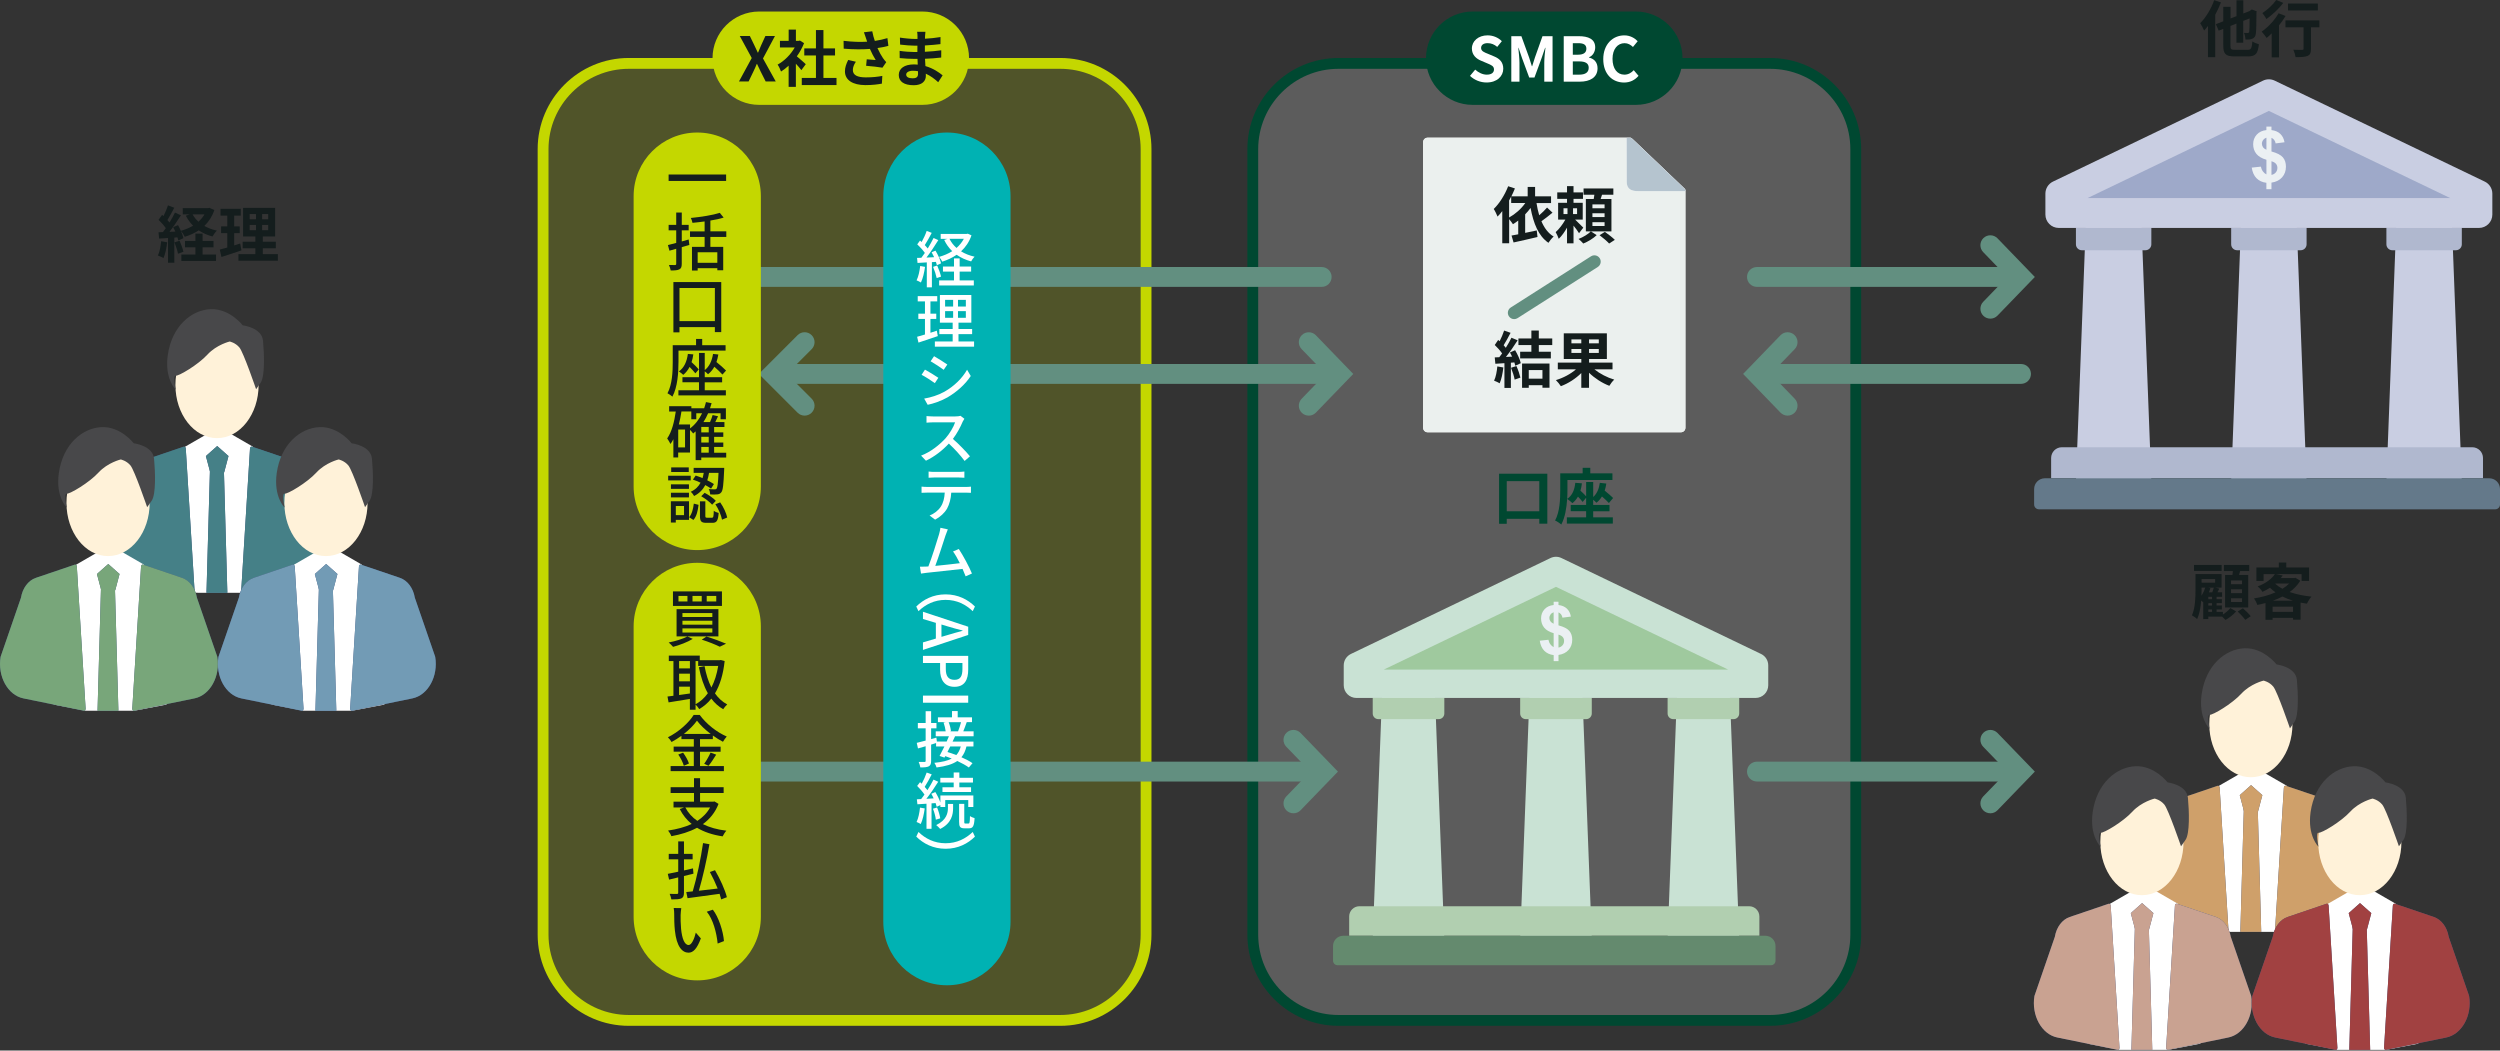 <svg width="752" height="316" viewBox="0 0 752 316" fill="none" xmlns="http://www.w3.org/2000/svg">
<rect x="0" y="0" width="752" height="316" fill="#333333" stroke="none"/>
<g clip-path="url(#clip0_171_5280)">
<g opacity="0.2">
<path d="M532.42 19.069H402.628C388.384 19.069 376.836 30.616 376.836 44.861V281.146C376.836 295.391 388.384 306.938 402.628 306.938H532.42C546.665 306.938 558.213 295.391 558.213 281.146V44.861C558.213 30.616 546.665 19.069 532.42 19.069Z" fill="white"/>
</g>
<path d="M532.421 308.568H402.629C387.508 308.568 375.207 296.266 375.207 281.146V44.861C375.207 29.741 387.508 17.439 402.629 17.439H532.421C547.541 17.439 559.843 29.741 559.843 44.861V281.146C559.843 296.266 547.541 308.568 532.421 308.568ZM402.629 20.698C389.306 20.698 378.466 31.538 378.466 44.861V281.146C378.466 294.468 389.306 305.309 402.629 305.309H532.421C545.743 305.309 556.584 294.468 556.584 281.146V44.861C556.584 31.538 545.743 20.698 532.421 20.698H402.629Z" fill="#004831"/>
<path d="M76.074 134.36L65.885 128.472L55.691 134.36L48.897 176.445L58.564 178.303L65.885 178.314L73.206 178.303L82.873 176.445L76.074 134.36Z" fill="white"/>
<path d="M65.277 131.791C72.188 131.791 77.79 124.628 77.79 115.791C77.79 106.954 72.188 99.791 65.277 99.791C58.366 99.791 52.764 106.954 52.764 115.791C52.764 124.628 58.366 131.791 65.277 131.791Z" fill="#FFF2D9"/>
<path d="M69.1 102.724C69.1 102.724 65.19 103.631 62.376 106.683C59.563 109.735 53.817 113.13 52.839 113.016C51.862 112.902 52.839 117.198 52.839 117.198C52.839 117.198 49.456 113.977 50.471 106.792C51.71 98.075 57.624 93.219 63.359 92.997C69.095 92.774 73.005 97.857 73.005 97.857C73.005 97.857 78.751 98.536 79.115 102.496C79.484 106.455 79.729 113.238 78.382 115.161L77.035 117.084C77.035 117.084 73.244 105.999 72.022 104.532C70.8 103.06 69.089 102.724 69.089 102.724H69.1Z" fill="#48484A"/>
<path d="M65.332 134.164L61.932 137.184L63.23 142.072H67.433L68.731 137.184L65.332 134.164Z" fill="#42547E"/>
<path d="M68.388 178.314H62.109L63.174 140.682H67.329L68.388 178.314Z" fill="#42547E"/>
<path d="M57.972 178.303L39.821 174.593C35.107 173.632 31.984 167.951 32.946 162.096L39.083 144.299C39.555 141.415 41.288 139.106 43.558 138.335L55.273 134.36C55.571 134.257 55.865 134.528 55.881 134.908L58.526 177.678C58.542 178.064 58.271 178.368 57.967 178.303H57.972Z" fill="#42547E"/>
<path d="M73.113 178.303L91.264 174.593C95.978 173.632 99.101 167.951 98.14 162.096L92.003 144.299C91.53 141.415 89.798 139.106 87.527 138.335L75.812 134.36C75.514 134.257 75.221 134.528 75.204 134.908L72.559 177.678C72.543 178.064 72.815 178.368 73.119 178.303H73.113Z" fill="#42547E"/>
<path d="M65.332 134.164L61.932 137.184L63.23 142.072H67.433L68.731 137.184L65.332 134.164Z" fill="#458087"/>
<path d="M68.388 178.314H62.109L63.174 140.682H67.329L68.388 178.314Z" fill="#458087"/>
<path d="M57.972 178.303L39.821 174.593C35.107 173.632 31.984 167.951 32.946 162.096L39.083 144.299C39.555 141.415 41.288 139.106 43.558 138.335L55.273 134.36C55.571 134.257 55.865 134.528 55.881 134.908L58.526 177.678C58.542 178.064 58.271 178.368 57.967 178.303H57.972Z" fill="#458087"/>
<path d="M73.113 178.303L91.264 174.593C95.978 173.632 99.101 167.951 98.14 162.096L92.003 144.299C91.53 141.415 89.798 139.106 87.527 138.335L75.812 134.36C75.514 134.257 75.221 134.528 75.204 134.908L72.559 177.678C72.543 178.064 72.815 178.368 73.119 178.303H73.113Z" fill="#458087"/>
<path d="M43.302 169.841L33.114 163.954L22.919 169.841L16.125 211.932L25.792 213.784L33.114 213.795L40.435 213.784L50.102 211.932L43.302 169.841Z" fill="white"/>
<path d="M32.505 167.272C39.416 167.272 45.019 160.109 45.019 151.272C45.019 142.436 39.416 135.272 32.505 135.272C25.595 135.272 19.992 142.436 19.992 151.272C19.992 160.109 25.595 167.272 32.505 167.272Z" fill="#FFF2D9"/>
<path d="M36.329 138.205C36.329 138.205 32.418 139.112 29.605 142.164C26.792 145.217 21.046 148.611 20.068 148.497C19.09 148.383 20.068 152.679 20.068 152.679C20.068 152.679 16.684 149.458 17.7 142.273C18.938 133.556 24.853 128.701 30.588 128.478C36.323 128.25 40.233 133.339 40.233 133.339C40.233 133.339 45.98 134.018 46.343 137.977C46.713 141.936 46.957 148.72 45.61 150.642L44.263 152.565C44.263 152.565 40.472 141.48 39.251 140.014C38.029 138.542 36.318 138.205 36.318 138.205H36.329Z" fill="#48484A"/>
<path d="M32.56 169.646L29.16 172.665L30.458 177.553H34.662L35.96 172.665L32.56 169.646Z" fill="#42547E"/>
<path d="M35.616 213.795H29.338L30.397 176.168H34.557L35.616 213.795Z" fill="#42547E"/>
<path d="M25.201 213.784L7.05 210.075C2.336 209.113 -0.787 203.432 0.174 197.578L6.311 179.78C6.784 176.896 8.516 174.588 10.786 173.817L22.501 169.841C22.8 169.738 23.093 170.01 23.11 170.39L25.754 213.16C25.771 213.545 25.499 213.849 25.195 213.784H25.201Z" fill="#42547E"/>
<path d="M40.342 213.784L58.492 210.075C63.207 209.113 66.33 203.432 65.368 197.578L59.231 179.78C58.759 176.896 57.026 174.588 54.756 173.817L43.041 169.841C42.742 169.738 42.449 170.01 42.433 170.39L39.788 213.16C39.772 213.545 40.043 213.849 40.347 213.784H40.342Z" fill="#42547E"/>
<path d="M32.56 169.646L29.16 172.665L30.458 177.553H34.662L35.96 172.665L32.56 169.646Z" fill="#78A67A"/>
<path d="M35.616 213.795H29.338L30.397 176.168H34.557L35.616 213.795Z" fill="#78A67A"/>
<path d="M25.201 213.784L7.05 210.075C2.336 209.113 -0.787 203.432 0.174 197.578L6.311 179.78C6.784 176.896 8.516 174.588 10.786 173.817L22.501 169.841C22.8 169.738 23.093 170.01 23.11 170.39L25.754 213.16C25.771 213.545 25.499 213.849 25.195 213.784H25.201Z" fill="#78A67A"/>
<path d="M40.342 213.784L58.492 210.075C63.207 209.113 66.33 203.432 65.368 197.578L59.231 179.78C58.759 176.896 57.026 174.588 54.756 173.817L43.041 169.841C42.742 169.738 42.449 170.01 42.433 170.39L39.788 213.16C39.772 213.545 40.043 213.849 40.347 213.784H40.342Z" fill="#78A67A"/>
<path d="M108.845 169.841L98.656 163.954L88.462 169.841L81.668 211.932L91.335 213.784L98.656 213.795L105.978 213.784L115.645 211.932L108.845 169.841Z" fill="white"/>
<path d="M98.048 167.272C104.959 167.272 110.562 160.109 110.562 151.272C110.562 142.436 104.959 135.272 98.048 135.272C91.138 135.272 85.535 142.436 85.535 151.272C85.535 160.109 91.138 167.272 98.048 167.272Z" fill="#FFF2D9"/>
<path d="M101.872 138.205C101.872 138.205 97.961 139.112 95.148 142.164C92.335 145.217 86.588 148.611 85.611 148.497C84.633 148.383 85.611 152.679 85.611 152.679C85.611 152.679 82.227 149.458 83.243 142.273C84.481 133.556 90.396 128.701 96.131 128.478C101.866 128.25 105.776 133.339 105.776 133.339C105.776 133.339 111.523 134.018 111.886 137.977C112.256 141.936 112.5 148.72 111.153 150.642L109.806 152.565C109.806 152.565 106.015 141.48 104.793 140.014C103.571 138.547 101.861 138.205 101.861 138.205H101.872Z" fill="#48484A"/>
<path d="M98.101 169.646L94.701 172.665L95.999 177.553H100.203L101.501 172.665L98.101 169.646Z" fill="#42547E"/>
<path d="M101.165 213.795H94.881L95.945 176.168H100.1L101.165 213.795Z" fill="#42547E"/>
<path d="M90.743 213.784L72.593 210.075C67.879 209.113 64.756 203.432 65.717 197.578L71.854 179.78C72.327 176.896 74.059 174.588 76.329 173.817L88.044 169.841C88.343 169.738 88.636 170.01 88.653 170.39L91.297 213.16C91.314 213.545 91.042 213.849 90.738 213.784H90.743Z" fill="#42547E"/>
<path d="M105.885 213.784L124.035 210.075C128.75 209.113 131.873 203.432 130.911 197.578L124.774 179.78C124.302 176.896 122.569 174.588 120.299 173.817L108.584 169.841C108.285 169.738 107.992 170.01 107.976 170.39L105.331 213.16C105.314 213.545 105.586 213.849 105.89 213.784H105.885Z" fill="#42547E"/>
<path d="M98.101 169.646L94.701 172.665L95.999 177.553H100.203L101.501 172.665L98.101 169.646Z" fill="#729BB5"/>
<path d="M101.165 213.795H94.881L95.945 176.168H100.1L101.165 213.795Z" fill="#729BB5"/>
<path d="M90.743 213.784L72.593 210.075C67.879 209.113 64.756 203.432 65.717 197.578L71.854 179.78C72.327 176.896 74.059 174.588 76.329 173.817L88.044 169.841C88.343 169.738 88.636 170.01 88.653 170.39L91.297 213.16C91.314 213.545 91.042 213.849 90.738 213.784H90.743Z" fill="#729BB5"/>
<path d="M105.885 213.784L124.035 210.075C128.75 209.113 131.873 203.432 130.911 197.578L124.774 179.78C124.302 176.896 122.569 174.588 120.299 173.817L108.584 169.841C108.285 169.738 107.992 170.01 107.976 170.39L105.331 213.16C105.314 213.545 105.586 213.849 105.89 213.784H105.885Z" fill="#729BB5"/>
<g opacity="0.2">
<path d="M318.946 19.069H189.154C174.909 19.069 163.361 30.616 163.361 44.861V281.146C163.361 295.391 174.909 306.938 189.154 306.938H318.946C333.191 306.938 344.738 295.391 344.738 281.146V44.861C344.738 30.616 333.191 19.069 318.946 19.069Z" fill="#C4D700"/>
</g>
<path d="M318.94 308.568H189.148C174.028 308.568 161.727 296.266 161.727 281.146V44.861C161.727 29.741 174.028 17.439 189.148 17.439H318.94C334.061 17.439 346.362 29.741 346.362 44.861V281.146C346.362 296.266 334.061 308.568 318.94 308.568ZM189.154 20.698C175.831 20.698 164.991 31.538 164.991 44.861V281.146C164.991 294.468 175.831 305.309 189.154 305.309H318.946C332.268 305.309 343.109 294.468 343.109 281.146V44.861C343.109 31.538 332.268 20.698 318.946 20.698H189.154Z" fill="#C4D700"/>
<path d="M277.448 3.465H228.368C220.614 3.465 214.328 9.751 214.328 17.505C214.328 25.258 220.614 31.544 228.368 31.544H277.448C285.202 31.544 291.488 25.258 291.488 17.505C291.488 9.751 285.202 3.465 277.448 3.465Z" fill="#C4D700"/>
<path d="M226.125 17.461L222.524 10.83H225.554L226.923 13.654C227.254 14.3 227.531 14.963 227.939 15.815H228.031C228.362 14.968 228.639 14.3 228.938 13.654L230.23 10.83H233.109L229.508 17.586L233.348 24.511H230.317L228.786 21.48C228.433 20.779 228.123 20.057 227.716 19.226H227.64C227.309 20.057 226.977 20.779 226.64 21.48L225.179 24.511H222.279L226.119 17.456L226.125 17.461Z" fill="#141D1D"/>
<path d="M241.042 21.1C240.657 20.584 240.027 19.845 239.397 19.161V26.124H237.219V19.753C236.48 20.437 235.704 21.046 234.932 21.523C234.748 20.931 234.232 19.862 233.9 19.438C235.915 18.346 237.854 16.407 239.054 14.284H234.606V12.291H237.23V8.896H239.408V12.291H240.238L240.624 12.198L241.862 12.991C241.308 14.393 240.57 15.723 239.685 16.945C240.57 17.668 241.993 18.938 242.378 19.308L241.048 21.1H241.042ZM251.622 23.441V25.581H241.173V23.441H245.436V16.684H241.928V14.561H245.436V9.037H247.69V14.561H251.177V16.684H247.69V23.441H251.622Z" fill="#141D1D"/>
<path d="M259.878 9.705L262.371 9.412C262.555 10.39 262.832 11.389 263.147 12.312C264.478 12.111 265.771 11.813 266.933 11.465L267.226 13.79C266.286 14.067 265.103 14.289 263.94 14.452C264.478 15.652 265.124 16.798 265.586 17.461C265.901 17.923 266.248 18.33 266.585 18.699L265.439 20.361C264.407 20.16 262.077 19.916 260.53 19.791L260.714 17.836C261.621 17.912 262.838 18.02 263.408 18.058C262.854 17.173 262.191 15.951 261.67 14.718C259.47 14.887 256.945 14.903 253.784 14.642L253.746 12.28C256.516 12.611 258.878 12.665 260.834 12.54C260.687 12.117 260.573 11.726 260.464 11.416C260.318 10.993 260.111 10.325 259.872 9.716L259.878 9.705ZM256.538 21.062C256.538 22.615 257.923 23.278 260.453 23.278C262.468 23.278 264.092 23.093 265.401 22.832L265.271 25.157C264.217 25.358 262.555 25.602 260.307 25.602C256.538 25.586 254.159 24.125 254.159 21.464C254.159 20.34 254.512 19.286 255.136 18.031L257.445 18.569C256.853 19.438 256.538 20.247 256.538 21.062Z" fill="#141D1D"/>
<path d="M278.252 10.889C278.236 11.074 278.236 11.351 278.236 11.644C279.751 11.568 281.282 11.422 282.906 11.145L282.89 13.268C281.673 13.415 279.99 13.583 278.203 13.675V15.576C280.066 15.484 281.635 15.337 283.134 15.131L283.118 17.309C281.456 17.494 280.017 17.624 278.241 17.678C278.279 18.379 278.317 19.139 278.371 19.878C280.696 20.54 282.472 21.779 283.542 22.664L282.211 24.733C281.212 23.81 279.957 22.832 278.48 22.164C278.496 22.425 278.496 22.642 278.496 22.849C278.496 24.418 277.296 25.635 274.857 25.635C271.903 25.635 270.35 24.511 270.35 22.55C270.35 20.589 272.066 19.373 274.912 19.373C275.297 19.373 275.688 19.389 276.058 19.427C276.02 18.857 276.003 18.265 275.982 17.711H275.02C273.95 17.711 271.843 17.619 270.627 17.472L270.61 15.294C271.811 15.517 274.081 15.647 275.058 15.647H275.944C275.944 15.039 275.944 14.371 275.96 13.746H275.276C274.113 13.746 271.974 13.578 270.752 13.415L270.697 11.307C272.028 11.53 274.13 11.715 275.259 11.715H275.982V10.846C275.982 10.493 275.944 9.923 275.873 9.57H278.366C278.312 9.939 278.274 10.4 278.257 10.879L278.252 10.889ZM274.521 23.555C275.498 23.555 276.145 23.278 276.145 22.208C276.145 22.007 276.145 21.746 276.128 21.415C275.629 21.339 275.129 21.284 274.613 21.284C273.304 21.284 272.582 21.8 272.582 22.43C272.582 23.131 273.244 23.555 274.521 23.555Z" fill="#141D1D"/>
<path d="M50.28 72.874C50.096 74.612 49.71 76.459 49.172 77.638C48.787 77.399 47.972 77.008 47.494 76.845C48.032 75.753 48.325 74.113 48.472 72.559L50.28 72.874ZM64.477 63.18C63.815 65.135 62.777 66.705 61.468 67.965C62.576 68.595 63.853 69.073 65.254 69.366C64.792 69.79 64.2 70.621 63.907 71.137C62.354 70.713 60.969 70.105 59.79 69.29C58.536 70.121 57.113 70.751 55.581 71.229C55.342 70.729 54.842 69.92 54.419 69.458C54.772 70.251 55.065 71.044 55.174 71.636L53.62 72.337C53.566 72.06 53.49 71.745 53.381 71.397L52.442 71.473V79.022H50.541V71.598L47.864 71.767L47.679 69.866L49.009 69.811C49.286 69.458 49.58 69.056 49.878 68.627C49.341 67.835 48.455 66.857 47.7 66.118L48.754 64.625C48.885 64.733 49.031 64.864 49.178 64.994C49.694 63.978 50.21 62.762 50.525 61.779L52.426 62.479C51.763 63.734 51.024 65.157 50.356 66.189C50.595 66.45 50.802 66.705 50.986 66.927C51.616 65.896 52.203 64.842 52.632 63.935L54.424 64.766C53.409 66.374 52.138 68.236 50.97 69.735L52.741 69.659C52.54 69.198 52.317 68.736 52.094 68.329L53.555 67.72C53.849 68.236 54.147 68.828 54.403 69.42C55.733 69.067 56.966 68.551 58.074 67.889C57.205 67.02 56.488 66.026 55.896 64.88L57.08 64.494H54.973V62.61H62.614L63 62.517L64.477 63.18ZM54.028 72.413C54.489 73.466 54.967 74.813 55.174 75.737L53.55 76.329C53.381 75.405 52.904 73.983 52.48 72.896L54.033 72.418L54.028 72.413ZM60.936 76.568H64.982V78.49H54.549V76.568H58.78V74.406H55.641V72.467H58.78V70.268H60.941V72.467H64.227V74.406H60.941V76.568H60.936ZM57.927 64.489C58.373 65.304 58.981 66.042 59.698 66.689C60.42 66.042 61.028 65.304 61.506 64.489H57.927Z" fill="#141D1D"/>
<path d="M72.625 75.308C70.594 76.03 68.378 76.731 66.607 77.301L66.107 75.069C66.754 74.9 67.509 74.699 68.361 74.46V70.121H66.499V68.106H68.361V64.858H66.33V62.811H72.424V64.858H70.447V68.106H72.109V70.121H70.447V73.814C71.055 73.629 71.663 73.445 72.255 73.244L72.625 75.313V75.308ZM83.59 76.437V78.43H71.718V76.437H76.812V74.683H72.989V72.706H76.812V71.12H73.119V62.534H82.759V71.12H79.05V72.706H82.966V74.683H79.05V76.437H83.59ZM75.101 65.95H77.002V64.397H75.101V65.95ZM75.101 69.252H77.002V67.666H75.101V69.252ZM80.674 64.397H78.843V65.95H80.674V64.397ZM80.674 67.666H78.843V69.252H80.674V67.666Z" fill="#141D1D"/>
<path d="M687.864 236.361L677.67 230.479L667.476 236.361L660.682 278.452L670.349 280.31L677.67 280.315L684.991 280.31L694.659 278.452L687.864 236.361Z" fill="white"/>
<path d="M677.062 233.792C683.973 233.792 689.575 226.629 689.575 217.792C689.575 208.956 683.973 201.792 677.062 201.792C670.151 201.792 664.549 208.956 664.549 217.792C664.549 226.629 670.151 233.792 677.062 233.792Z" fill="#FFF2D9"/>
<path d="M680.885 204.73C680.885 204.73 676.975 205.637 674.162 208.69C671.348 211.742 665.602 215.136 664.625 215.022C663.647 214.908 664.625 219.204 664.625 219.204C664.625 219.204 661.241 215.984 662.257 208.798C663.495 200.081 669.409 195.226 675.145 195.003C680.88 194.775 684.79 199.864 684.79 199.864C684.79 199.864 690.536 200.543 690.9 204.502C691.269 208.462 691.514 215.245 690.167 217.168L688.82 219.09C688.82 219.09 685.029 208.005 683.807 206.539C682.585 205.067 680.874 204.73 680.874 204.73H680.885Z" fill="#48484A"/>
<path d="M677.117 236.166L673.717 239.191L675.015 244.079H679.218L680.517 239.191L677.117 236.166Z" fill="#42547E"/>
<path d="M680.178 280.315H673.895L674.959 242.688H679.114L680.178 280.315Z" fill="#42547E"/>
<path d="M669.763 280.31L651.612 276.6C646.898 275.639 643.775 269.958 644.736 264.103L650.874 246.305C651.346 243.422 653.079 241.113 655.349 240.342L667.064 236.367C667.362 236.263 667.656 236.535 667.672 236.915L670.317 279.685C670.333 280.071 670.062 280.375 669.758 280.31H669.763Z" fill="#42547E"/>
<path d="M684.898 280.31L703.049 276.6C707.763 275.639 710.886 269.958 709.925 264.103L703.788 246.305C703.315 243.422 701.583 241.113 699.313 240.342L687.598 236.367C687.299 236.263 687.006 236.535 686.989 236.915L684.344 279.685C684.328 280.071 684.6 280.375 684.904 280.31H684.898Z" fill="#42547E"/>
<path d="M677.117 236.166L673.717 239.191L675.015 244.079H679.218L680.517 239.191L677.117 236.166Z" fill="#CFA06A"/>
<path d="M680.178 280.315H673.895L674.959 242.688H679.114L680.178 280.315Z" fill="#CFA06A"/>
<path d="M669.763 280.31L651.612 276.6C646.898 275.639 643.775 269.958 644.736 264.103L650.874 246.305C651.346 243.422 653.079 241.113 655.349 240.342L667.064 236.367C667.362 236.263 667.656 236.535 667.672 236.915L670.317 279.685C670.333 280.071 670.062 280.375 669.758 280.31H669.763Z" fill="#CFA06A"/>
<path d="M684.898 280.31L703.049 276.6C707.763 275.639 710.886 269.958 709.925 264.103L703.788 246.305C703.315 243.422 701.583 241.113 699.313 240.342L687.598 236.367C687.299 236.263 687.006 236.535 686.989 236.915L684.344 279.685C684.328 280.071 684.6 280.375 684.904 280.31H684.898Z" fill="#CFA06A"/>
<path d="M655.087 271.848L644.899 265.961L634.704 271.848L627.91 313.934L637.577 315.791L644.899 315.796L652.22 315.791L661.887 313.934L655.087 271.848Z" fill="white"/>
<path d="M644.291 269.274C651.201 269.274 656.804 262.11 656.804 253.274C656.804 244.437 651.201 237.274 644.291 237.274C637.38 237.274 631.777 244.437 631.777 253.274C631.777 262.11 637.38 269.274 644.291 269.274Z" fill="#FFF2D9"/>
<path d="M648.114 240.212C648.114 240.212 644.203 241.119 641.39 244.171C638.577 247.223 632.831 250.618 631.853 250.504C630.875 250.39 631.853 254.686 631.853 254.686C631.853 254.686 628.469 251.465 629.485 244.28C630.723 235.563 636.638 230.707 642.373 230.485C648.108 230.257 652.019 235.346 652.019 235.346C652.019 235.346 657.765 236.024 658.129 239.984C658.493 243.943 658.742 250.726 657.395 252.649L656.049 254.572C656.049 254.572 652.258 243.487 651.036 242.02C649.814 240.549 648.103 240.212 648.103 240.212H648.114Z" fill="#48484A"/>
<path d="M644.345 271.652L640.945 274.672L642.243 279.56H646.447L647.745 274.672L644.345 271.652Z" fill="#42547E"/>
<path d="M647.409 315.796H641.125L642.19 278.17H646.344L647.409 315.796Z" fill="#42547E"/>
<path d="M636.986 315.791L618.835 312.082C614.121 311.12 610.998 305.439 611.959 299.585L618.096 281.787C618.569 278.903 620.301 276.595 622.572 275.824L634.286 271.848C634.585 271.745 634.878 272.016 634.895 272.397L637.54 315.166C637.556 315.552 637.284 315.856 636.98 315.791H636.986Z" fill="#42547E"/>
<path d="M652.127 315.791L670.278 312.082C674.992 311.12 678.115 305.439 677.153 299.585L671.016 281.787C670.544 278.903 668.811 276.595 666.541 275.824L654.826 271.848C654.527 271.745 654.234 272.016 654.218 272.397L651.573 315.166C651.557 315.552 651.828 315.856 652.132 315.791H652.127Z" fill="#42547E"/>
<path d="M644.345 271.652L640.945 274.672L642.243 279.56H646.447L647.745 274.672L644.345 271.652Z" fill="#C9A291"/>
<path d="M647.409 315.796H641.125L642.19 278.17H646.344L647.409 315.796Z" fill="#C9A291"/>
<path d="M636.986 315.791L618.835 312.082C614.121 311.12 610.998 305.439 611.959 299.585L618.096 281.787C618.569 278.903 620.301 276.595 622.572 275.824L634.286 271.848C634.585 271.745 634.878 272.016 634.895 272.397L637.54 315.166C637.556 315.552 637.284 315.856 636.98 315.791H636.986Z" fill="#C9A291"/>
<path d="M652.127 315.791L670.278 312.082C674.992 311.12 678.115 305.439 677.153 299.585L671.016 281.787C670.544 278.903 668.811 276.595 666.541 275.824L654.826 271.848C654.527 271.745 654.234 272.016 654.218 272.397L651.573 315.166C651.557 315.552 651.828 315.856 652.132 315.791H652.127Z" fill="#C9A291"/>
<path d="M720.636 271.848L710.442 265.961L700.253 271.848L693.453 313.934L703.12 315.791L710.442 315.796L717.763 315.791L727.43 313.934L720.636 271.848Z" fill="white"/>
<path d="M709.834 269.274C716.744 269.274 722.347 262.11 722.347 253.274C722.347 244.437 716.744 237.274 709.834 237.274C702.923 237.274 697.32 244.437 697.32 253.274C697.32 262.11 702.923 269.274 709.834 269.274Z" fill="#FFF2D9"/>
<path d="M713.657 240.212C713.657 240.212 709.746 241.119 706.933 244.171C704.12 247.223 698.374 250.618 697.396 250.504C696.418 250.39 697.396 254.686 697.396 254.686C697.396 254.686 694.012 251.465 695.028 244.28C696.266 235.563 702.181 230.707 707.916 230.485C713.651 230.257 717.562 235.346 717.562 235.346C717.562 235.346 723.308 236.024 723.672 239.984C724.041 243.943 724.285 250.726 722.938 252.649L721.592 254.572C721.592 254.572 717.801 243.487 716.579 242.02C715.357 240.549 713.646 240.212 713.646 240.212H713.657Z" fill="#48484A"/>
<path d="M709.888 271.652L706.488 274.672L707.786 279.56H711.99L713.288 274.672L709.888 271.652Z" fill="#42547E"/>
<path d="M712.95 315.796H706.666L707.73 278.17H711.885L712.95 315.796Z" fill="#42547E"/>
<path d="M702.534 315.791L684.384 312.082C679.67 311.12 676.547 305.439 677.508 299.585L683.645 281.787C684.118 278.903 685.85 276.595 688.12 275.824L699.835 271.848C700.134 271.745 700.427 272.016 700.443 272.397L703.088 315.166C703.105 315.552 702.833 315.856 702.529 315.791H702.534Z" fill="#42547E"/>
<path d="M717.676 315.791L735.826 312.082C740.541 311.12 743.664 305.439 742.702 299.585L736.565 281.787C736.093 278.903 734.36 276.595 732.09 275.824L720.375 271.848C720.076 271.745 719.783 272.016 719.767 272.397L717.122 315.166C717.105 315.552 717.377 315.856 717.681 315.791H717.676Z" fill="#42547E"/>
<path d="M709.888 271.652L706.488 274.672L707.786 279.56H711.99L713.288 274.672L709.888 271.652Z" fill="#A14141"/>
<path d="M712.95 315.796H706.666L707.73 278.17H711.885L712.95 315.796Z" fill="#A14141"/>
<path d="M702.534 315.791L684.384 312.082C679.67 311.12 676.547 305.439 677.508 299.585L683.645 281.787C684.118 278.903 685.85 276.595 688.12 275.824L699.835 271.848C700.134 271.745 700.427 272.016 700.443 272.397L703.088 315.166C703.105 315.552 702.833 315.856 702.529 315.791H702.534Z" fill="#A14141"/>
<path d="M717.676 315.791L735.826 312.082C740.541 311.12 743.664 305.439 742.702 299.585L736.565 281.787C736.093 278.903 734.36 276.595 732.09 275.824L720.375 271.848C720.076 271.745 719.783 272.016 719.767 272.397L717.122 315.166C717.105 315.552 717.377 315.856 717.681 315.791H717.676Z" fill="#A14141"/>
<path d="M668.659 184.847C669.528 184.293 670.413 183.517 670.891 182.892L672.629 183.924C671.815 184.864 670.522 185.901 669.436 186.471C669.175 186.194 668.773 185.809 668.404 185.472H664.265V186.211H662.734V181.149L662.696 181.187C662.565 181.04 662.343 180.817 662.126 180.617C661.979 182.572 661.626 184.679 660.887 186.227C660.572 185.874 659.763 185.304 659.334 185.103C660.333 182.87 660.404 179.71 660.404 177.439V172.676H668.252V176.755H666.405L667.568 177.07L667.014 178.162H668.415V179.509H666.753V180.231H668.339V181.431H666.753V182.132H668.339V183.332H666.753V184.054H668.654V184.847H668.659ZM668.274 171.742H659.964V169.934H668.274V171.742ZM662.234 177.445C662.234 177.982 662.234 178.591 662.196 179.215C662.658 178.477 663.065 177.646 663.32 176.76H662.229V177.445H662.234ZM662.234 174.175V175.267H666.313V174.175H662.234ZM664.895 176.929C664.765 177.336 664.618 177.76 664.45 178.167H665.466C665.634 177.705 665.797 177.19 665.911 176.766H664.211L664.895 176.934V176.929ZM665.373 179.514H664.265V180.236H665.373V179.514ZM665.373 181.437H664.265V182.137H665.373V181.437ZM664.265 184.054H665.373V183.332H664.265V184.054ZM671.521 172.942C671.576 172.557 671.614 172.166 671.652 171.78H668.936V169.934H676.561V171.78H673.83C673.721 172.187 673.607 172.573 673.498 172.942H676.268V182.729H669.305V172.942H671.521ZM674.4 174.604H671.098V175.729H674.4V174.604ZM674.4 177.26H671.098V178.406H674.4V177.26ZM674.4 179.959H671.098V181.084H674.4V179.959ZM674.661 182.968C675.453 183.653 676.507 184.668 677.023 185.352L675.377 186.46C674.9 185.76 673.9 184.706 673.107 183.951L674.661 182.974V182.968Z" fill="#141D1D"/>
<path d="M691.926 174.675C691.133 176.006 690.042 177.113 688.749 178.075C690.672 178.759 692.904 179.221 695.288 179.46C694.827 179.976 694.197 180.953 693.903 181.583C693.257 181.491 692.627 181.382 692.019 181.268V186.401H689.749V185.863H683.601V186.433H681.461V181.393C680.646 181.616 679.837 181.801 679.006 181.963C678.821 181.371 678.36 180.47 677.99 180.008C680.244 179.655 682.514 179.047 684.47 178.178C683.878 177.754 683.324 177.293 682.808 176.793C682.123 177.238 681.385 177.64 680.554 178.031C680.26 177.515 679.576 176.739 679.093 176.407C681.662 175.43 683.356 174.061 684.279 172.698H680.885V174.746H678.723V170.699H685.463V169.206H687.717V170.699H694.566V174.746H692.312V172.698H684.594L686.642 173.105C686.457 173.366 686.256 173.621 686.05 173.882H690.074L690.444 173.79L691.921 174.675H691.926ZM689.749 184.054V182.485H683.601V184.054H689.749ZM689.711 180.676C688.586 180.345 687.533 179.921 686.555 179.438C685.67 179.9 684.709 180.323 683.709 180.676H689.711ZM684.394 175.598C685.002 176.152 685.724 176.668 686.555 177.113C687.332 176.636 688.032 176.098 688.586 175.528H684.486L684.394 175.604V175.598Z" fill="#141D1D"/>
<path d="M740.508 144.744H717.828L721.223 56.174H737.114L740.508 144.744Z" fill="#C9CEE2"/>
<path d="M693.817 144.744H671.137L674.531 56.174H690.417L693.817 144.744Z" fill="#C9CEE2"/>
<path d="M647.12 144.744H624.439L627.839 56.174H643.725L647.12 144.744Z" fill="#C9CEE2"/>
<path d="M717.828 68.415V73.488C717.828 74.477 718.627 75.275 719.615 75.275H738.727C739.715 75.275 740.514 74.477 740.514 73.488V68.415H717.834H717.828Z" fill="#B0B8CF"/>
<path d="M671.137 68.415V73.488C671.137 74.477 671.935 75.275 672.924 75.275H692.036C693.024 75.275 693.822 74.477 693.822 73.488V68.415H671.142H671.137Z" fill="#B0B8CF"/>
<path d="M624.439 68.415V73.488C624.439 74.477 625.238 75.275 626.226 75.275H645.338C646.327 75.275 647.125 74.477 647.125 73.488V68.415H624.445H624.439Z" fill="#B0B8CF"/>
<path d="M743.642 134.528H620.221C618.429 134.528 616.979 135.978 616.979 137.77V143.864H746.885V137.77C746.885 135.978 745.435 134.528 743.642 134.528Z" fill="#B0B8CF"/>
<path d="M748.758 143.864H615.11C613.317 143.864 611.867 145.314 611.867 147.107V151.761C611.867 152.559 612.514 153.2 613.306 153.2H750.561C751.359 153.2 752 152.554 752 151.761V147.107C752 145.314 750.55 143.864 748.758 143.864Z" fill="#64798A"/>
<path d="M747.416 54.626L684.215 24.25C683.117 23.723 681.836 23.723 680.733 24.25L617.532 54.626C616.141 55.294 615.256 56.706 615.256 58.248V64.543C615.256 66.759 617.054 68.562 619.275 68.562H745.678C747.894 68.562 749.697 66.764 749.697 64.543V58.248C749.697 56.706 748.812 55.299 747.421 54.626H747.416Z" fill="#C9CEE2"/>
<path d="M627.932 59.579L682.471 33.363L737.01 59.579H627.932Z" fill="#9EA9C9"/>
<path d="M681.738 52.459V48.054C680.364 47.663 679.359 47.066 678.713 46.273C678.072 45.475 677.751 44.513 677.751 43.378C677.751 42.243 678.115 41.26 678.838 40.483C679.56 39.701 680.532 39.251 681.732 39.131V38.088H683.258V39.131C684.377 39.261 685.257 39.642 685.92 40.272C686.577 40.902 687 41.738 687.18 42.792L684.518 43.139C684.361 42.314 683.937 41.749 683.258 41.456V45.567C684.942 46.023 686.088 46.615 686.696 47.337C687.305 48.06 687.609 48.994 687.609 50.129C687.609 51.395 687.223 52.465 686.457 53.339C685.686 54.208 684.622 54.74 683.253 54.936V56.902H681.727V54.984C680.516 54.838 679.527 54.382 678.772 53.627C678.012 52.866 677.534 51.802 677.322 50.417L680.065 50.124C680.179 50.683 680.385 51.166 680.695 51.574C681.005 51.981 681.347 52.274 681.727 52.454L681.738 52.459ZM681.738 41.418C681.325 41.559 680.994 41.798 680.749 42.129C680.505 42.466 680.38 42.835 680.38 43.242C680.38 43.612 680.494 43.959 680.717 44.28C680.939 44.6 681.282 44.855 681.738 45.051V41.412V41.418ZM683.264 52.606C683.791 52.508 684.22 52.264 684.546 51.878C684.872 51.492 685.04 51.031 685.04 50.504C685.04 50.037 684.904 49.63 684.622 49.287C684.345 48.951 683.894 48.684 683.258 48.505V52.606H683.264Z" fill="#EBF0F3"/>
<path d="M668.057 0.722C667.579 1.961 666.987 3.231 666.341 4.432V17.211H664.163V7.81C663.777 8.326 663.386 8.787 663 9.195C662.799 8.695 662.186 7.495 661.816 6.979C663.495 5.317 665.102 2.694 666.026 0.054L668.057 0.717V0.722ZM676.051 14.995C677.143 14.995 677.328 14.55 677.512 12.464C677.99 12.796 678.881 13.165 679.467 13.312C679.19 16.043 678.544 16.967 676.22 16.967H672.141C669.501 16.967 668.763 16.244 668.763 13.719V8.679L667.378 9.216L666.531 7.278L668.763 6.409V2.047H670.941V5.556L672.733 4.855V0.076H674.78V4.062L676.627 3.34L677.328 2.84L678.821 3.411L678.745 3.742C678.729 6.957 678.691 9.173 678.577 9.982C678.484 10.905 678.153 11.383 677.523 11.644C676.985 11.905 676.1 11.921 675.454 11.905C675.416 11.297 675.231 10.373 674.976 9.89C675.383 9.906 675.899 9.928 676.1 9.928C676.361 9.928 676.486 9.852 676.578 9.483C676.632 9.168 676.67 7.951 676.687 5.534L674.764 6.289V12.861H672.717V7.098L670.924 7.799V13.708C670.924 14.816 671.109 14.984 672.309 14.984H676.04L676.051 14.995Z" fill="#141D1D"/>
<path d="M687.5 4.801C686.946 5.741 686.261 6.702 685.523 7.625V17.265H683.323V10.047C682.807 10.547 682.308 11.009 681.808 11.416C681.493 10.971 680.754 9.977 680.314 9.515C682.199 8.223 684.209 6.083 685.393 3.992L687.5 4.807V4.801ZM686.815 0.869C685.485 2.607 683.492 4.508 681.737 5.724C681.46 5.246 680.906 4.356 680.521 3.932C682.052 2.955 683.807 1.293 684.692 0L686.815 0.869ZM697.672 8.217H695.141V14.697C695.141 15.88 694.919 16.489 694.109 16.82C693.333 17.151 692.154 17.189 690.509 17.189C690.416 16.543 690.139 15.604 689.846 14.957C690.9 15.011 692.116 15.011 692.447 14.995C692.779 14.995 692.909 14.919 692.909 14.642V8.217H687.462V6.132H697.672V8.217ZM697.211 3.139H688.238V1.054H697.211V3.139Z" fill="#141D1D"/>
<path d="M492.062 3.465H442.981C435.227 3.465 428.941 9.751 428.941 17.505C428.941 25.258 435.227 31.544 442.981 31.544H492.062C499.815 31.544 506.101 25.258 506.101 17.505C506.101 9.751 499.815 3.465 492.062 3.465Z" fill="#004831"/>
<path d="M442.172 22.827L443.741 20.942C444.719 21.849 446.012 22.457 447.212 22.457C448.635 22.457 449.39 21.849 449.39 20.888C449.39 19.872 448.559 19.557 447.342 19.041L445.512 18.265C444.127 17.695 442.742 16.587 442.742 14.588C442.742 12.356 444.697 10.634 447.467 10.634C449.053 10.634 450.644 11.264 451.752 12.388L450.367 14.104C449.498 13.382 448.597 12.98 447.467 12.98C446.267 12.98 445.512 13.518 445.512 14.419C445.512 15.397 446.473 15.75 447.636 16.212L449.428 16.967C451.09 17.651 452.181 18.705 452.181 20.676C452.181 22.908 450.319 24.815 447.158 24.815C445.327 24.815 443.502 24.092 442.172 22.821V22.827Z" fill="white"/>
<path d="M454.6 10.884H457.63L459.955 17.293C460.248 18.14 460.509 19.047 460.786 19.916H460.878C461.171 19.047 461.416 18.145 461.709 17.293L463.979 10.884H467.01V24.565H464.517V18.862C464.517 17.57 464.718 15.669 464.87 14.376H464.777L463.67 17.591L461.562 23.332H459.993L457.869 17.591L456.777 14.376H456.701C456.832 15.669 457.054 17.57 457.054 18.862V24.565H454.6V10.884Z" fill="white"/>
<path d="M470.365 10.884H474.889C477.697 10.884 479.837 11.715 479.837 14.262C479.837 15.517 479.136 16.809 477.974 17.216V17.309C479.451 17.662 480.543 18.694 480.543 20.54C480.543 23.294 478.251 24.565 475.242 24.565H470.371V10.884H470.365ZM474.688 16.456C476.426 16.456 477.181 15.755 477.181 14.664C477.181 13.464 476.367 12.986 474.726 12.986H473.102V16.456H474.688ZM475.003 22.457C476.866 22.457 477.882 21.795 477.882 20.372C477.882 19.041 476.883 18.471 475.003 18.471H473.102V22.457H475.003Z" fill="white"/>
<path d="M482.26 17.787C482.26 13.284 485.16 10.639 488.609 10.639C490.347 10.639 491.732 11.47 492.617 12.394L491.194 14.132C490.493 13.469 489.7 12.986 488.663 12.986C486.594 12.986 485.046 14.756 485.046 17.694C485.046 20.633 486.447 22.457 488.609 22.457C489.793 22.457 490.694 21.904 491.433 21.111L492.872 22.811C491.748 24.119 490.287 24.825 488.516 24.825C485.062 24.825 482.26 22.354 482.26 17.792V17.787Z" fill="white"/>
<path d="M523.16 282.308H501.615L504.841 198.181H519.934L523.16 282.308Z" fill="#C9E2D4"/>
<path d="M478.811 282.308H457.266L460.492 198.181H475.585L478.811 282.308Z" fill="#C9E2D4"/>
<path d="M434.455 282.308H412.91L416.136 198.181H431.229L434.455 282.308Z" fill="#C9E2D4"/>
<path d="M501.615 209.809V214.626C501.615 215.566 502.375 216.32 503.309 216.32H521.46C522.4 216.32 523.155 215.56 523.155 214.626V209.809H501.609H501.615Z" fill="#B1CFB0"/>
<path d="M457.265 209.809V214.626C457.265 215.566 458.026 216.32 458.96 216.32H477.11C478.05 216.32 478.805 215.56 478.805 214.626V209.809H457.26H457.265Z" fill="#B1CFB0"/>
<path d="M412.916 209.809V214.626C412.916 215.566 413.676 216.32 414.61 216.32H432.761C433.7 216.32 434.455 215.56 434.455 214.626V209.809H412.91H412.916Z" fill="#B1CFB0"/>
<path d="M526.136 272.597H408.911C407.212 272.597 405.832 273.977 405.832 275.677V281.466H529.221V275.677C529.221 273.977 527.842 272.597 526.142 272.597H526.136Z" fill="#B1CFB0"/>
<path d="M530.993 281.472H404.058C402.358 281.472 400.979 282.851 400.979 284.551V288.972C400.979 289.727 401.592 290.341 402.347 290.341H532.71C533.465 290.341 534.078 289.727 534.078 288.972V284.551C534.078 282.851 532.699 281.472 530.999 281.472H530.993Z" fill="#648A6E"/>
<path d="M529.722 196.709L469.692 167.859C468.65 167.354 467.433 167.354 466.385 167.859L406.355 196.709C405.035 197.344 404.193 198.68 404.193 200.147V206.126C404.193 208.234 405.904 209.944 408.011 209.944H528.071C530.178 209.944 531.889 208.234 531.889 206.126V200.147C531.889 198.68 531.047 197.344 529.728 196.709H529.722Z" fill="#C9E2D4"/>
<path d="M416.234 201.418L468.036 176.521L519.838 201.418H416.234Z" fill="#9FC99E"/>
<path d="M467.34 194.65V190.463C466.031 190.094 465.081 189.523 464.467 188.768C463.859 188.014 463.555 187.096 463.555 186.02C463.555 184.945 463.902 184.011 464.587 183.272C465.276 182.528 466.194 182.104 467.34 181.99V181.002H468.79V181.99C469.849 182.115 470.691 182.479 471.321 183.077C471.946 183.674 472.348 184.467 472.521 185.466L469.991 185.798C469.838 185.01 469.437 184.478 468.79 184.201V188.106C470.387 188.535 471.479 189.1 472.06 189.789C472.641 190.479 472.929 191.364 472.929 192.44C472.929 193.646 472.565 194.661 471.837 195.487C471.109 196.312 470.094 196.817 468.796 197.007V198.876H467.346V197.056C466.194 196.915 465.255 196.486 464.538 195.769C463.815 195.047 463.359 194.031 463.158 192.722L465.765 192.44C465.874 192.972 466.069 193.434 466.363 193.819C466.656 194.205 466.982 194.482 467.34 194.656V194.65ZM467.34 184.163C466.949 184.299 466.634 184.521 466.401 184.842C466.167 185.162 466.048 185.515 466.048 185.901C466.048 186.254 466.156 186.58 466.368 186.884C466.58 187.188 466.906 187.432 467.335 187.617V184.163H467.34ZM468.79 194.792C469.29 194.699 469.697 194.466 470.012 194.096C470.327 193.727 470.479 193.293 470.479 192.793C470.479 192.348 470.349 191.962 470.083 191.636C469.817 191.316 469.388 191.066 468.79 190.892V194.786V194.792Z" fill="#EBF0F3"/>
<path d="M465.434 142.496V157.524H463.017V156.063H453.23V157.556H450.922V142.49H465.434V142.496ZM463.017 153.792V144.728H453.23V153.792H463.017Z" fill="#004831"/>
<path d="M479.229 155.606H485.138V157.491H471.311V155.606H477.106V153.776H472.473V151.875H477.106V149.735L476.052 150.99C475.759 150.544 475.205 149.958 474.651 149.382C474.205 150.159 473.651 150.821 472.989 151.359C472.658 151.006 471.843 150.365 471.403 150.067C471.235 152.69 470.773 155.677 469.632 157.784C469.247 157.415 468.285 156.785 467.77 156.568C469.209 153.928 469.323 150.067 469.323 147.373V142.371H476.063V140.709H478.355V142.371H485.019V144.386H471.484V147.394C471.484 148.187 471.468 149.094 471.408 150.072C472.924 149.056 473.624 147.378 473.847 145.233L475.84 145.379C475.748 146.172 475.601 146.933 475.395 147.595C476.025 148.166 476.687 148.796 477.111 149.295V144.994H479.235V149.496C480.359 148.497 480.989 147.025 481.228 145.233L483.183 145.456C483.074 146.21 482.906 146.933 482.683 147.579C483.623 148.334 484.66 149.203 485.23 149.795L483.954 151.31C483.476 150.773 482.678 150.034 481.869 149.333C481.423 150.072 480.869 150.718 480.207 151.234C480.006 150.995 479.615 150.642 479.229 150.327V151.881H484.139V153.781H479.229V155.612V155.606Z" fill="#004831"/>
<path d="M393.674 125.018C392.924 125.018 392.18 124.741 391.599 124.182C390.415 123.036 390.382 121.146 391.528 119.957L398.752 112.483L391.528 105.01C390.382 103.826 390.415 101.931 391.599 100.785C392.788 99.639 394.678 99.671 395.824 100.855L407.061 112.483L395.824 124.111C395.238 124.72 394.456 125.024 393.674 125.024V125.018Z" fill="#628F80"/>
<path d="M397.561 235.079H228.762C227.111 235.079 225.775 233.743 225.775 232.092C225.775 230.441 227.111 229.105 228.762 229.105H397.561C399.212 229.105 400.548 230.441 400.548 232.092C400.548 233.743 399.212 235.079 397.561 235.079Z" fill="#628F80"/>
<path d="M389.062 244.633C388.313 244.633 387.569 244.356 386.988 243.796C385.804 242.65 385.771 240.76 386.917 239.571L394.14 232.098L386.917 224.625C385.771 223.441 385.804 221.545 386.988 220.399C388.177 219.253 390.067 219.286 391.213 220.47L402.45 232.098L391.213 243.726C390.626 244.334 389.844 244.638 389.062 244.638V244.633Z" fill="#628F80"/>
<path d="M607.392 86.294H528.489C526.838 86.294 525.502 84.959 525.502 83.307C525.502 81.656 526.838 80.32 528.489 80.32H607.392C609.043 80.32 610.379 81.656 610.379 83.307C610.379 84.959 609.043 86.294 607.392 86.294Z" fill="#628F80"/>
<path d="M598.691 95.848C597.942 95.848 597.198 95.571 596.616 95.012C595.433 93.866 595.4 91.976 596.546 90.786L603.769 83.313L596.546 75.84C595.4 74.656 595.433 72.76 596.616 71.615C597.806 70.469 599.696 70.501 600.842 71.685L612.079 83.313L600.842 94.941C600.255 95.549 599.473 95.853 598.691 95.853V95.848Z" fill="#628F80"/>
<path d="M607.923 115.465H529.02C527.369 115.465 526.033 114.129 526.033 112.478C526.033 110.827 527.369 109.491 529.02 109.491H607.923C609.574 109.491 610.91 110.827 610.91 112.478C610.91 114.129 609.574 115.465 607.923 115.465Z" fill="#628F80"/>
<path d="M537.716 125.018C536.934 125.018 536.152 124.714 535.565 124.106L524.328 112.478L535.565 100.85C536.711 99.666 538.601 99.633 539.79 100.779C540.974 101.925 541.007 103.815 539.861 105.005L532.638 112.478L539.861 119.951C541.007 121.135 540.974 123.03 539.79 124.176C539.209 124.736 538.46 125.013 537.716 125.013V125.018Z" fill="#628F80"/>
<path d="M607.392 235.079H528.489C526.838 235.079 525.502 233.743 525.502 232.092C525.502 230.441 526.838 229.105 528.489 229.105H607.392C609.043 229.105 610.379 230.441 610.379 232.092C610.379 233.743 609.043 235.079 607.392 235.079Z" fill="#628F80"/>
<path d="M598.691 244.633C597.942 244.633 597.198 244.356 596.616 243.796C595.433 242.65 595.4 240.76 596.546 239.571L603.769 232.098L596.546 224.625C595.4 223.441 595.433 221.545 596.616 220.399C597.806 219.253 599.696 219.286 600.842 220.47L612.079 232.098L600.842 243.726C600.255 244.334 599.473 244.638 598.691 244.638V244.633Z" fill="#628F80"/>
<path d="M397.561 86.294H228.762C227.111 86.294 225.775 84.959 225.775 83.307C225.775 81.656 227.111 80.32 228.762 80.32H397.561C399.212 80.32 400.548 81.656 400.548 83.307C400.548 84.959 399.212 86.294 397.561 86.294Z" fill="#628F80"/>
<path d="M399.935 115.465H233.233C231.582 115.465 230.246 114.129 230.246 112.478C230.246 110.827 231.582 109.491 233.233 109.491H399.935C401.586 109.491 402.922 110.827 402.922 112.478C402.922 114.129 401.586 115.465 399.935 115.465Z" fill="#628F80"/>
<path d="M242.031 125.018C241.265 125.018 240.499 124.725 239.918 124.144L228.252 112.478L239.918 100.812C241.086 99.644 242.976 99.644 244.143 100.812C245.311 101.98 245.311 103.87 244.143 105.037L236.703 112.478L244.143 119.919C245.311 121.086 245.311 122.976 244.143 124.144C243.562 124.725 242.796 125.018 242.031 125.018Z" fill="#628F80"/>
<path d="M284.834 39.864H284.829C274.262 39.864 265.695 48.431 265.695 58.998V277.236C265.695 287.803 274.262 296.369 284.829 296.369H284.834C295.402 296.369 303.968 287.803 303.968 277.236V58.998C303.968 48.431 295.402 39.864 284.834 39.864Z" fill="#00B2B3"/>
<path d="M278.25 80.272C278.011 82.01 277.588 83.796 277.012 84.98C276.735 84.779 276.051 84.464 275.703 84.334C276.257 83.226 276.61 81.602 276.795 80.011L278.256 80.272H278.25ZM280.314 78.832V86.42H278.783V78.925C277.767 78.979 276.827 79.033 275.996 79.093L275.85 77.578L277.142 77.54C277.474 77.094 277.843 76.6 278.196 76.079C277.626 75.248 276.719 74.249 275.904 73.494L276.735 72.369C276.903 72.5 277.066 72.646 277.235 72.793C277.805 71.777 278.419 70.447 278.75 69.453L280.265 70.045C279.619 71.283 278.842 72.706 278.18 73.722C278.511 74.075 278.826 74.422 279.065 74.737C279.728 73.646 280.358 72.522 280.819 71.582L282.242 72.228C281.21 73.906 279.88 75.921 278.679 77.475C279.418 77.458 280.195 77.42 280.988 77.366C280.749 76.85 280.488 76.334 280.233 75.872L281.395 75.394C282.134 76.595 282.856 78.181 283.073 79.218L281.819 79.772C281.764 79.479 281.65 79.142 281.525 78.773L280.325 78.849L280.314 78.832ZM281.905 79.864C282.367 80.918 282.867 82.303 283.068 83.204L281.759 83.65C281.574 82.743 281.129 81.341 280.673 80.272L281.911 79.864H281.905ZM292.225 70.784C291.54 72.777 290.454 74.346 289.085 75.601C290.248 76.323 291.616 76.877 293.148 77.209C292.795 77.561 292.317 78.202 292.116 78.631C290.47 78.186 289.015 77.523 287.76 76.638C286.468 77.523 285.007 78.208 283.437 78.707C283.236 78.262 282.807 77.616 282.476 77.268C283.877 76.883 285.246 76.307 286.43 75.552C285.43 74.591 284.621 73.466 284.013 72.174L285.028 71.843H282.959V70.365H290.769L291.1 70.289L292.225 70.789V70.784ZM288.662 84.35H292.925V85.866H282.492V84.35H286.962V81.689H283.638V80.174H286.962V77.735H288.662V80.174H292.116V81.689H288.662V84.35ZM285.599 71.832C286.115 72.864 286.815 73.787 287.722 74.585C288.607 73.792 289.368 72.885 289.922 71.832H285.599Z" fill="white"/>
<path d="M282.091 101.1C280.076 101.8 277.936 102.523 276.275 103.055L275.867 101.301C276.53 101.116 277.344 100.893 278.23 100.617V95.93H276.236V94.344H278.23V90.667H276.052V89.081H281.923V90.667H279.875V94.344H281.63V95.93H279.875V100.101C280.505 99.9 281.168 99.693 281.798 99.471L282.091 101.094V101.1ZM293.002 102.707V104.277H281.206V102.707H286.561V100.508H282.553V98.955H286.561V97.054H282.721V88.744H292.177V97.054H288.315V98.955H292.416V100.508H288.315V102.707H293.002ZM284.285 92.204H286.702V90.21H284.285V92.204ZM284.285 95.598H286.702V93.583H284.285V95.598ZM290.526 90.21H288.163V92.204H290.526V90.21ZM290.526 93.589H288.163V95.604H290.526V93.589Z" fill="white"/>
<path d="M282.255 113.64L281.201 115.248C280.262 114.563 278.355 113.325 277.215 112.739L278.23 111.185C279.355 111.794 281.408 113.048 282.255 113.64ZM284.047 117.849C287.056 116.149 289.457 113.749 290.896 111.218L292.004 113.102C290.396 115.541 287.887 117.849 285.008 119.527C283.2 120.581 280.669 121.45 279.045 121.76L277.991 119.897C279.968 119.565 282.163 118.897 284.047 117.849ZM284.954 109.654L283.862 111.24C282.955 110.555 281.038 109.301 279.93 108.671L280.962 107.139C282.07 107.747 284.101 109.062 284.949 109.648L284.954 109.654Z" fill="white"/>
<path d="M289.549 126.898C288.94 128.375 287.87 130.406 286.632 132.03C288.462 133.6 290.657 135.908 291.764 137.255L290.157 138.656C288.973 137.048 287.186 135.055 285.41 133.431C283.509 135.479 281.087 137.38 278.523 138.58L277.062 137.048C279.963 135.957 282.657 133.779 284.449 131.802C285.649 130.433 286.849 128.424 287.295 127.039H280.631C279.946 127.039 278.969 127.115 278.692 127.147V125.154C279.045 125.192 280.093 125.263 280.631 125.263H287.354C288.039 125.263 288.609 125.187 288.924 125.078L290.086 125.963C289.956 126.132 289.701 126.593 289.549 126.887V126.898Z" fill="white"/>
<path d="M278.822 146.471H290.547C290.933 146.471 291.601 146.455 292.063 146.379V148.242C291.639 148.204 291.031 148.187 290.547 148.187H286.137C286.029 150.088 285.583 151.658 284.899 152.95C284.144 154.281 282.83 155.498 281.282 156.312L279.62 155.074C280.951 154.536 282.205 153.613 282.982 152.413C283.758 151.229 284.09 149.789 284.182 148.182H278.827C278.289 148.182 277.703 148.198 277.203 148.236V146.373C277.719 146.428 278.273 146.466 278.827 146.466L278.822 146.471ZM281.054 141.947H288.293C288.847 141.947 289.51 141.909 290.086 141.838V143.701C289.515 143.663 288.847 143.625 288.293 143.625H281.076C280.484 143.625 279.799 143.663 279.321 143.701V141.838C279.859 141.914 280.484 141.947 281.059 141.947H281.054Z" fill="white"/>
<path d="M284.416 161.043C283.862 162.743 282.238 167.837 281.331 170.221C283.769 169.982 286.795 169.651 288.717 169.407C288.033 168.022 287.294 166.713 286.67 165.882L288.408 165.143C289.684 167.028 291.585 170.591 292.361 172.513L290.461 173.361C290.222 172.731 289.907 171.959 289.537 171.128C286.691 171.46 280.951 172.09 278.626 172.312C278.165 172.367 277.573 172.459 277.04 172.535L276.709 170.466C277.279 170.466 277.985 170.466 278.518 170.428C278.74 170.411 278.979 170.411 279.256 170.39C280.255 167.843 281.972 162.449 282.488 160.641C282.727 159.772 282.803 159.294 282.873 158.756L285.105 159.234C284.905 159.712 284.682 160.266 284.421 161.043H284.416Z" fill="white"/>
<path d="M293.262 182.441L292.6 183.842C290.493 181.828 287.837 180.443 284.437 180.443C281.037 180.443 278.381 181.828 276.274 183.842L275.611 182.441C277.735 180.334 280.689 178.786 284.437 178.786C288.184 178.786 291.139 180.339 293.262 182.441Z" fill="white"/>
<path d="M291.237 188.519V190.995L277.627 195.498V193.227L281.505 192.082V187.356L277.627 186.194V184.016L291.237 188.519ZM283.188 187.856V191.566L285.019 191.028C286.496 190.566 288.011 190.159 289.543 189.752V189.659C287.989 189.274 286.496 188.845 285.019 188.405L283.188 187.851V187.856Z" fill="white"/>
<path d="M291.237 197.29V201.407C291.237 204.437 290.184 206.593 287.12 206.593C284.057 206.593 282.781 204.432 282.781 201.477V199.43H277.627V197.29H291.237ZM284.497 201.276C284.497 203.454 285.328 204.491 287.12 204.491C288.913 204.491 289.499 203.367 289.499 201.206V199.435H284.497V201.282V201.276Z" fill="white"/>
<path d="M291.237 209.238V211.378H277.627V209.238H291.237Z" fill="white"/>
<path d="M287.277 221.48C287.054 221.98 286.799 222.512 286.539 223.066H292.817V224.527H290.71C290.395 225.857 289.917 226.927 289.194 227.775C290.503 228.345 291.704 228.975 292.534 229.567L291.427 230.859C290.596 230.251 289.341 229.551 287.956 228.904C286.517 229.904 284.502 230.49 281.716 230.859C281.585 230.398 281.308 229.79 281.053 229.458C283.34 229.236 285.04 228.85 286.278 228.166C285.632 227.905 284.969 227.666 284.339 227.443L284.1 227.889L282.623 227.389C283.046 226.612 283.562 225.597 284.084 224.527H281.575V223.511C281.075 223.658 280.575 223.826 280.081 223.973V228.85C280.081 229.757 279.896 230.235 279.38 230.512C278.843 230.789 278.05 230.843 276.833 230.843C276.779 230.398 276.556 229.659 276.334 229.181C277.11 229.198 277.865 229.198 278.104 229.198C278.343 229.198 278.435 229.105 278.435 228.844V224.467L276.127 225.13L275.758 223.451C276.496 223.283 277.42 223.044 278.435 222.767V219.074H276.089V217.488H278.435V213.925H280.081V217.488H281.689V219.074H280.081V222.322L281.667 221.876L281.813 223.06H284.752C284.991 222.506 285.23 221.969 285.436 221.475H281.466V219.981H284.458C284.366 219.226 284.127 218.172 283.828 217.358L284.437 217.227H282.128V215.766H286.359V213.882H288.076V215.766H292.377V217.227H290.791C290.438 218.189 290.09 219.221 289.759 219.981H292.86V221.475H287.283L287.277 221.48ZM285.838 224.527C285.561 225.097 285.268 225.673 284.991 226.205C285.838 226.444 286.745 226.775 287.652 227.128C288.282 226.444 288.722 225.597 288.999 224.527H285.843H285.838ZM285.36 217.233C285.713 218.118 285.99 219.226 286.044 219.91L285.729 219.986H288.184C288.499 219.21 288.868 218.086 289.091 217.233H285.36Z" fill="white"/>
<path d="M278.158 243.177C277.919 244.915 277.528 246.702 276.958 247.864C276.681 247.68 276.034 247.386 275.703 247.256C276.241 246.148 276.572 244.502 276.735 242.933L278.158 243.172V243.177ZM280.205 241.646V249.309H278.69V241.76C277.691 241.814 276.768 241.89 275.958 241.928L275.79 240.434L277.083 240.358C277.398 239.951 277.745 239.489 278.082 239.012C277.544 238.181 276.659 237.181 275.882 236.41L276.751 235.264C276.92 235.411 277.083 235.579 277.251 235.742C277.821 234.71 278.413 233.379 278.745 232.38L280.26 232.934C279.614 234.189 278.821 235.666 278.153 236.682C278.468 237.035 278.745 237.366 278.967 237.681C279.668 236.589 280.336 235.449 280.797 234.504L282.22 235.15C281.189 236.796 279.858 238.751 278.658 240.282L280.836 240.152C280.635 239.674 280.374 239.191 280.135 238.767L281.351 238.251C281.96 239.229 282.535 240.429 282.867 241.39V239.283H292.784V242.737H291.252V240.652H284.328V242.737H282.867V242.167L281.759 242.683C281.683 242.352 281.574 241.982 281.427 241.559L280.211 241.651L280.205 241.646ZM281.867 242.884C282.313 243.916 282.698 245.284 282.829 246.153L281.498 246.561C281.422 245.676 281.053 244.307 280.629 243.259L281.867 242.889V242.884ZM285.137 241.83H286.69V243.107C286.69 244.969 286.267 247.614 282.812 249.347C282.535 249.016 282.019 248.5 281.612 248.185C284.768 246.653 285.137 244.492 285.137 243.069V241.83ZM286.869 235.384H282.845V233.961H286.869V232.353H288.569V233.961H292.67V235.384H288.569V236.807H292.094V238.229H283.491V236.807H286.869V235.384ZM291.323 247.718C291.654 247.718 291.73 247.424 291.768 245.464C292.1 245.724 292.73 245.98 293.153 246.094C293.023 248.532 292.637 249.157 291.491 249.157H290.161C288.776 249.157 288.499 248.695 288.499 247.164V241.809H290.052V247.164C290.052 247.642 290.09 247.718 290.405 247.718H291.328H291.323Z" fill="white"/>
<path d="M275.611 251.655L276.274 250.254C278.381 252.269 281.037 253.648 284.437 253.648C287.837 253.648 290.493 252.263 292.6 250.254L293.262 251.655C291.139 253.762 288.184 255.31 284.437 255.31C280.689 255.31 277.735 253.757 275.611 251.655Z" fill="white"/>
<path d="M209.733 39.864H209.727C199.16 39.864 190.594 48.431 190.594 58.998V146.335C190.594 156.903 199.16 165.469 209.727 165.469H209.733C220.3 165.469 228.867 156.903 228.867 146.335V58.998C228.867 48.431 220.3 39.864 209.733 39.864Z" fill="#C4D700"/>
<path d="M218.417 52.492V54.43H201.119V52.492H218.417Z" fill="#141D1D"/>
<path d="M207.353 73.684L205.072 74.346V79.365C205.072 80.299 204.866 80.755 204.35 81.021C203.818 81.303 202.998 81.363 201.749 81.363C201.672 80.907 201.444 80.163 201.216 79.707C202.015 79.745 202.835 79.745 203.041 79.728C203.307 79.707 203.405 79.636 203.405 79.348V74.824L201.368 75.411L200.912 73.716C201.618 73.542 202.471 73.314 203.405 73.07V69.284H201.124V67.65H203.405V63.94H205.078V67.65H207.152V69.284H205.078V72.63C205.762 72.44 206.468 72.228 207.152 72.038L207.359 73.673L207.353 73.684ZM213.681 71.272V74.259H217.542V81.293H215.772V80.668H209.857V81.369H208.146V74.259H211.948V71.272H207.554V69.599H211.948V66.612C210.71 66.786 209.455 66.916 208.298 67.031C208.222 66.591 208.011 65.966 207.804 65.564C210.884 65.26 214.419 64.706 216.51 64.022L217.672 65.45C216.532 65.814 215.142 66.113 213.681 66.341V69.594H218.471V71.267H213.681V71.272ZM215.772 75.872H209.857V79.049H215.772V75.872Z" fill="#141D1D"/>
<path d="M216.951 84.844V99.9H215.028V98.395H204.383V99.975H202.559V84.844H216.951ZM215.034 96.592V86.631H204.389V96.592H215.034Z" fill="#141D1D"/>
<path d="M204.085 109.002C204.085 111.967 203.835 116.399 202.26 119.305C201.94 119.001 201.174 118.49 200.777 118.3C202.222 115.601 202.358 111.739 202.358 109.002V103.832H209.375V101.947H211.221V103.832H218.255V105.466H204.09V109.002H204.085ZM211.993 117.388H218.341V118.93H204.063V117.388H210.26V114.993H205.28V113.456H210.26V106.156H211.987V111.327C213.377 110.24 214.154 108.551 214.48 106.46L216.077 106.634C215.941 107.449 215.751 108.193 215.506 108.899C216.555 109.757 217.75 110.783 218.396 111.468L217.31 112.668C216.777 112.06 215.805 111.147 214.876 110.327C214.361 111.223 213.736 111.984 212.976 112.57C212.786 112.342 212.329 111.94 211.987 111.696V113.466H217.217V115.003H211.987V117.398L211.993 117.388ZM208.549 106.591C208.435 107.449 208.261 108.225 208.017 108.931C208.832 109.654 209.728 110.544 210.184 111.12L209.174 112.299C208.777 111.783 208.109 111.06 207.425 110.376C206.931 111.327 206.301 112.125 205.524 112.755C205.258 112.489 204.595 111.957 204.21 111.728C205.79 110.604 206.605 108.779 206.909 106.46L208.544 106.596L208.549 106.591Z" fill="#141D1D"/>
<path d="M218.455 137.635H210.943V138.417H209.249V129.765C208.999 129.993 208.755 130.2 208.505 130.395C208.331 130.129 207.897 129.651 207.554 129.309V136.114H203.997V137.597H202.552V132.122C202.286 132.638 201.998 133.111 201.678 133.551C201.488 133.149 200.994 132.274 200.689 131.878C202.058 129.939 202.818 126.974 203.275 123.78H201.276V122.183H207.967V122.813H211.807C212.013 122.205 212.203 121.597 212.355 120.95L214.05 121.276C213.914 121.809 213.746 122.319 213.572 122.813H218.346V126.121H216.749V124.312H213.002C212.6 125.263 212.127 126.137 211.595 126.957H213.572C213.898 126.273 214.18 125.453 214.354 124.845L215.989 125.208C215.723 125.795 215.44 126.409 215.152 126.957H217.911V128.44H214.81V130.075H217.569V131.405H214.81V133.116H217.569V134.447H214.81V136.179H218.444V137.646L218.455 137.635ZM206.061 129.211H204.008V134.572H206.061V129.211ZM207.56 128.869C209.081 127.745 210.297 126.17 211.193 124.307H209.444V126.115H207.945V123.775H204.98C204.774 125.105 204.524 126.436 204.198 127.674H207.565V128.874L207.56 128.869ZM213.186 128.429H210.943V130.064H213.186V128.429ZM213.186 131.394H210.943V133.105H213.186V131.394ZM210.943 136.168H213.186V134.436H210.943V136.168Z" fill="#141D1D"/>
<path d="M207.771 144.511H200.982V143.104H207.771V144.511ZM207.255 156.377H203.28V157.176H201.797V150.789H207.255V156.377ZM207.239 147.058H201.819V145.689H207.239V147.058ZM201.819 148.22H207.239V149.61H201.819V148.22ZM207.179 141.985H201.895V140.595H207.179V141.985ZM203.285 152.212V154.949H205.756V152.212H203.285ZM207.293 155.579C208.13 154.645 208.51 153.032 208.7 151.489L210.128 151.853C209.938 153.526 209.558 155.313 208.586 156.399L207.293 155.585V155.579ZM209.27 143.05C209.933 143.256 210.623 143.528 211.323 143.826C211.475 143.316 211.589 142.783 211.687 142.246H208.646V140.725H217.846C217.846 140.725 217.846 141.219 217.824 141.426C217.634 145.819 217.46 147.509 216.966 148.079C216.646 148.497 216.304 148.649 215.766 148.709C215.331 148.769 214.495 148.769 213.637 148.731C213.615 148.236 213.447 147.552 213.181 147.112C213.963 147.188 214.663 147.188 214.951 147.188C215.239 147.21 215.407 147.166 215.559 146.976C215.809 146.656 215.994 145.439 216.13 142.24H213.278C213.164 143.001 212.991 143.761 212.746 144.483C213.528 144.864 214.229 145.26 214.745 145.608L213.887 146.976C213.43 146.634 212.822 146.276 212.154 145.912C211.47 147.204 210.422 148.367 208.787 149.203C208.597 148.801 208.141 148.215 207.76 147.932C209.227 147.264 210.139 146.297 210.726 145.195C209.965 144.831 209.167 144.511 208.423 144.266L209.259 143.05H209.27ZM214.12 155.731C214.576 155.731 214.652 155.481 214.707 153.64C215.011 153.923 215.717 154.189 216.173 154.303C215.999 156.66 215.565 157.268 214.31 157.268H212.447C210.905 157.268 210.547 156.774 210.547 155.194V150.8H212.165V155.172C212.165 155.65 212.241 155.726 212.714 155.726H214.12V155.731ZM211.953 148.236C213.154 148.866 214.636 149.871 215.321 150.653L214.218 151.815C213.55 151.033 212.127 149.969 210.927 149.268L211.953 148.242V148.236ZM216.629 151.109C217.64 152.516 218.476 154.379 218.742 155.671L217.183 156.318C216.955 155.041 216.135 153.103 215.185 151.68L216.629 151.109Z" fill="#141D1D"/>
<path d="M209.733 169.292H209.727C199.16 169.292 190.594 177.859 190.594 188.426V275.764C190.594 286.331 199.16 294.897 209.727 294.897H209.733C220.3 294.897 228.867 286.331 228.867 275.764V188.426C228.867 177.859 220.3 169.292 209.733 169.292Z" fill="#C4D700"/>
<path d="M208.38 192.179C206.821 193.151 204.388 194.058 202.465 194.574C202.161 194.232 201.531 193.564 201.135 193.26C203.133 192.88 205.431 192.174 206.761 191.451L208.38 192.174V192.179ZM217.162 177.901V182.273H202.427V177.901H217.162ZM216.097 183.223V191.419H203.514V183.223H216.097ZM204.084 180.926H206.783V179.253H204.084V180.926ZM205.279 185.602H214.273V184.402H205.279V185.602ZM205.279 187.9H214.273V186.721H205.279V187.9ZM205.279 190.257H214.273V189.018H205.279V190.257ZM208.304 180.926H211.079V179.253H208.304V180.926ZM212.486 191.473C214.598 192.119 216.972 192.994 218.4 193.624L216.516 194.536C215.299 193.928 213.186 193.07 211.095 192.407L212.48 191.479L212.486 191.473ZM212.578 180.926H215.451V179.253H212.578V180.926Z" fill="#141D1D"/>
<path d="M217.976 198.832C217.542 202.922 216.531 206.115 215.065 208.565C216.053 209.972 217.27 211.112 218.753 211.894C218.351 212.236 217.781 212.904 217.536 213.339C216.13 212.524 214.951 211.46 213.963 210.145C212.936 211.46 211.698 212.486 210.329 213.301C210.079 212.883 209.607 212.274 209.227 211.932V213.491H207.516V210.238C205.213 210.618 202.878 210.998 201.107 211.28L200.781 209.515C201.313 209.456 201.905 209.363 202.568 209.287V198.849H201.178V197.214H210.492V198.583H216.521L216.825 198.528L217.965 198.832H217.976ZM204.273 198.849V201.054H207.527V198.849H204.273ZM204.273 204.953H207.527V202.634H204.273V204.953ZM207.521 208.603V206.55H204.268V209.059L207.521 208.603ZM209.232 211.834C210.639 211.09 211.877 209.972 212.92 208.527C211.681 206.338 210.829 203.699 210.22 200.711L211.931 200.369C212.366 202.726 213.034 204.915 213.984 206.794C214.935 204.986 215.635 202.802 216.037 200.31H210.009V198.843H209.227V211.829L209.232 211.834Z" fill="#141D1D"/>
<path d="M210.563 230.425H217.748V231.962H201.721V230.425H208.7V226.107H202.633V224.587H208.7V222.322H204.974V221.333C204.024 222.018 203.035 222.648 202.009 223.196C201.802 222.8 201.286 222.132 200.906 221.773C204.138 220.177 207.239 217.38 208.662 215.044H210.47C212.485 217.819 215.663 220.274 218.606 221.545C218.188 222.001 217.77 222.61 217.466 223.126C216.461 222.61 215.429 221.969 214.424 221.241V222.327H210.563V224.592H216.76V226.113H210.563V230.43V230.425ZM205.468 226.395C206.212 227.405 206.973 228.752 207.233 229.665L205.696 230.349C205.468 229.437 204.746 228.008 204.024 226.965L205.468 226.395ZM213.778 220.769C212.121 219.514 210.639 218.107 209.65 216.777C208.738 218.069 207.348 219.476 205.713 220.769H213.772H213.778ZM211.817 229.757C212.464 228.866 213.284 227.422 213.74 226.373L215.434 227.003C214.69 228.204 213.838 229.496 213.132 230.349L211.817 229.757Z" fill="#141D1D"/>
<path d="M216.135 241.809C215.131 244.41 213.49 246.392 211.421 247.891C213.382 248.88 215.755 249.543 218.493 249.868C218.091 250.287 217.618 251.085 217.368 251.579C214.327 251.123 211.78 250.265 209.667 248.994C207.386 250.227 204.741 251.031 201.949 251.525C201.797 251.069 201.319 250.249 200.961 249.83C203.562 249.45 205.979 248.82 208.054 247.853C206.571 246.637 205.371 245.154 204.459 243.346L205.773 242.889H202.596V241.141H208.755V238.539H201.721V236.79H208.755V234.091H210.579V236.79H217.672V238.539H210.579V241.141H214.593L214.897 241.065L216.135 241.809ZM206.153 242.895C206.989 244.508 208.206 245.844 209.765 246.925C211.361 245.877 212.676 244.568 213.588 242.895H206.153Z" fill="#141D1D"/>
<path d="M205.735 263.5V268.481C205.735 269.485 205.524 269.963 204.937 270.246C204.329 270.496 203.4 270.55 201.95 270.55C201.874 270.094 201.662 269.35 201.434 268.877C202.384 268.915 203.335 268.915 203.623 268.899C203.911 268.883 204.003 268.807 204.003 268.481V263.919L201.266 264.587L200.869 262.854C201.744 262.68 202.83 262.452 204.008 262.208V258.482H201.157V256.847H204.008V253.083H205.741V256.847H208.342V258.482H205.741V261.828C206.632 261.621 207.549 261.409 208.456 261.203L208.592 262.8L205.741 263.506L205.735 263.5ZM216.934 270.534C216.82 270.039 216.646 269.469 216.456 268.861C212.997 269.355 209.363 269.833 206.816 270.175L206.436 268.329C207.006 268.269 207.674 268.193 208.375 268.122C209.553 264.168 210.846 258.178 211.476 253.599L213.399 253.942C212.638 258.487 211.362 264 210.221 267.932C211.97 267.726 213.931 267.498 215.87 267.27C215.207 265.613 214.371 263.826 213.534 262.305L215.071 261.757C216.576 264.342 218.113 267.688 218.645 269.876L216.934 270.544V270.534Z" fill="#141D1D"/>
<path d="M204.73 275.172C204.708 276.35 204.73 277.909 204.866 279.375C205.154 282.303 205.892 284.263 207.147 284.263C208.076 284.263 208.896 282.248 209.298 280.538L210.818 282.27C209.64 285.464 208.478 286.566 207.109 286.566C205.23 286.566 203.514 284.779 203.003 279.875C202.813 278.24 202.797 275.997 202.797 274.873C202.797 274.417 202.759 273.618 202.645 273.124L204.926 273.162C204.833 273.695 204.757 274.667 204.736 275.177L204.73 275.172ZM217.77 283.079L215.869 283.824C215.565 280.608 214.484 276.486 212.6 274.243L214.425 273.635C216.135 275.802 217.526 280.043 217.77 283.085V283.079Z" fill="#141D1D"/>
<path fill-rule="evenodd" clip-rule="evenodd" d="M428.078 93.475V128.673C428.078 129.412 428.681 130.02 429.42 130.02H505.629C506.367 130.02 506.97 129.412 506.97 128.673V57.493H493.36C492.051 57.493 489.33 57.678 489.33 54.707L489.303 41.417H429.42C428.681 41.417 428.078 42.02 428.078 42.759V93.48V93.475Z" fill="white"/>
<path fill-rule="evenodd" clip-rule="evenodd" d="M506.97 117.898V57.287C506.97 56.901 506.807 56.836 506.21 56.255L491.519 42.243C490.824 41.586 490.709 41.423 490.302 41.423H429.42C428.681 41.423 428.078 42.026 428.078 42.764V128.684C428.078 129.423 428.681 130.031 429.42 130.031H505.629C506.367 130.031 506.97 129.423 506.97 128.684V117.904V117.898Z" fill="#EBF0EE"/>
<path fill-rule="evenodd" clip-rule="evenodd" d="M489.326 54.707C489.326 57.678 492.047 57.493 493.355 57.493H506.966V57.287C506.966 56.901 506.803 56.836 506.205 56.255L491.514 42.243C490.819 41.586 490.705 41.423 490.298 41.423H489.293L489.32 54.713L489.326 54.707Z" fill="white"/>
<path fill-rule="evenodd" clip-rule="evenodd" d="M506.211 56.255L491.52 42.243C490.825 41.586 490.711 41.417 490.304 41.417H489.299L489.326 54.707C489.326 57.678 492.047 57.493 493.356 57.493H506.966V57.287C506.966 56.901 506.798 56.836 506.206 56.255H506.211Z" fill="#B5C4CF"/>
<path d="M466.998 63.967C465.928 64.853 464.706 65.814 463.658 66.553C464.505 68.546 465.689 70.17 467.335 71.153C466.819 71.598 466.135 72.445 465.765 73.037C462.756 70.968 461.279 67.221 460.394 62.55C459.894 63.234 459.362 63.88 458.77 64.472V70.05C459.894 69.828 461.095 69.572 462.257 69.312L462.479 71.288C459.97 71.897 457.309 72.489 455.278 72.934L454.67 70.849C455.261 70.74 455.946 70.626 456.684 70.479V66.341C456.168 66.748 455.631 67.118 455.099 67.449C454.86 67.079 454.36 66.395 453.953 65.917V73.173H451.883V63.5C451.422 64.109 450.944 64.663 450.46 65.146C450.259 64.608 449.684 63.392 449.314 62.854C451.014 61.23 452.655 58.623 453.654 56.022L455.685 56.684C455.37 57.461 455.023 58.254 454.632 59.047H459.525V56.223H461.757V59.047H466.558V61.078H462.181C462.382 62.371 462.642 63.587 462.995 64.755C463.864 64.016 464.75 63.147 465.358 62.43L467.004 63.984L466.998 63.967ZM453.942 65.423C455.805 64.391 457.581 62.838 458.813 61.067H454.566V59.128C454.365 59.536 454.159 59.921 453.936 60.312V65.428L453.942 65.423Z" fill="#141D1D"/>
<path d="M474.977 70.153C474.624 69.562 473.961 68.66 473.315 67.862V73.2H471.36V68.475C470.621 69.784 469.752 71.022 468.867 71.837C468.682 71.245 468.258 70.36 467.943 69.822C468.975 68.915 470.105 67.438 470.86 66.053H468.682V60.997H471.36V59.813H468.421V57.874H471.36V55.989H473.315V57.874H476.161V59.813H473.315V60.997H476.085V66.053H473.798C474.629 66.83 475.905 68.101 476.253 68.47L474.977 70.148V70.153ZM470.3 64.391H471.501V62.637H470.3V64.391ZM474.385 62.637H473.168V64.391H474.385V62.637ZM480.294 70.724C479.316 71.685 477.654 72.701 476.248 73.255C475.895 72.847 475.286 72.239 474.825 71.87C476.193 71.37 477.763 70.392 478.534 69.6L480.288 70.724H480.294ZM484.725 69.6H477.024V59.867H479.387C479.463 59.443 479.533 58.998 479.588 58.575H476.34V56.69H485.296V58.575H481.896C481.765 59.02 481.619 59.46 481.472 59.867H484.72V69.6H484.725ZM482.656 61.491H479.001V62.637H482.656V61.491ZM482.656 64.152H479.001V65.298H482.656V64.152ZM482.656 66.83H479.001V67.976H482.656V66.83ZM482.749 69.746C483.726 70.43 485.057 71.446 485.741 72.147L484.025 73.255C483.417 72.57 482.124 71.484 481.146 70.746L482.754 69.746H482.749Z" fill="#141D1D"/>
<path d="M452.204 110.534C452.019 112.272 451.634 114.118 451.096 115.297C450.711 115.058 449.896 114.667 449.418 114.504C449.956 113.412 450.249 111.772 450.396 110.219L452.204 110.534ZM455.751 105.347C456.489 106.585 457.228 108.193 457.451 109.241L455.789 110.018C455.734 109.724 455.642 109.388 455.528 109.018L454.474 109.094V116.682H452.535V109.241C451.536 109.295 450.613 109.371 449.804 109.426L449.619 107.503L450.988 107.449C451.265 107.096 451.558 106.71 451.835 106.303C451.297 105.51 450.396 104.511 449.619 103.772L450.651 102.257C450.797 102.387 450.944 102.517 451.096 102.642C451.612 101.627 452.128 100.388 452.443 99.427L454.382 100.111C453.719 101.388 452.959 102.805 452.296 103.843C452.535 104.103 452.758 104.38 452.943 104.619C453.605 103.587 454.197 102.512 454.643 101.589L456.506 102.365C455.474 103.989 454.181 105.874 452.981 107.367L454.844 107.275C454.643 106.851 454.42 106.406 454.197 106.02L455.751 105.336V105.347ZM456.142 110.11C456.641 111.202 457.119 112.641 457.342 113.581L455.604 114.189C455.457 113.249 454.974 111.75 454.512 110.626L456.136 110.11H456.142ZM462.876 103.794V105.809H466.493V107.802H457.26V105.809H460.639V103.794H456.745V101.801H460.639V99.416H462.871V101.801H466.917V103.794H462.871H462.876ZM457.836 109.355H466.091V116.627H463.968V115.872H459.851V116.649H457.836V109.355ZM459.851 111.31V113.912H463.968V111.31H459.851Z" fill="#141D1D"/>
<path d="M479.587 111.088C481.211 112.396 483.465 113.58 485.567 114.189C485.067 114.634 484.405 115.498 484.09 116.052C481.95 115.237 479.696 113.798 477.98 112.12V116.66H475.655V112.212C473.955 113.912 471.701 115.351 469.507 116.166C469.176 115.65 468.508 114.797 468.014 114.335C470.213 113.689 472.5 112.473 474.053 111.088H468.589V109.073H475.661V107.981H470.382V100.263H483.346V107.981H477.991V109.073H485.046V111.088H479.598H479.587ZM472.684 103.278H475.655V102.094H472.684V103.278ZM475.655 106.162V104.978H472.684V106.162H475.655ZM480.918 102.099H477.98V103.283H480.918V102.099ZM480.918 104.978H477.98V106.162H480.918V104.978Z" fill="#141D1D"/>
<path d="M455.463 95.995C454.833 95.995 454.219 95.685 453.861 95.115C453.296 94.229 453.557 93.056 454.442 92.491L478.572 77.1C479.458 76.535 480.631 76.796 481.196 77.681C481.76 78.566 481.5 79.739 480.615 80.304L456.484 95.696C456.169 95.897 455.811 95.995 455.463 95.995Z" fill="#628F80"/>
</g>
<defs>
<clipPath id="clip0_171_5280">
<rect width="752" height="315.796" fill="white"/>
</clipPath>
</defs>
</svg>
